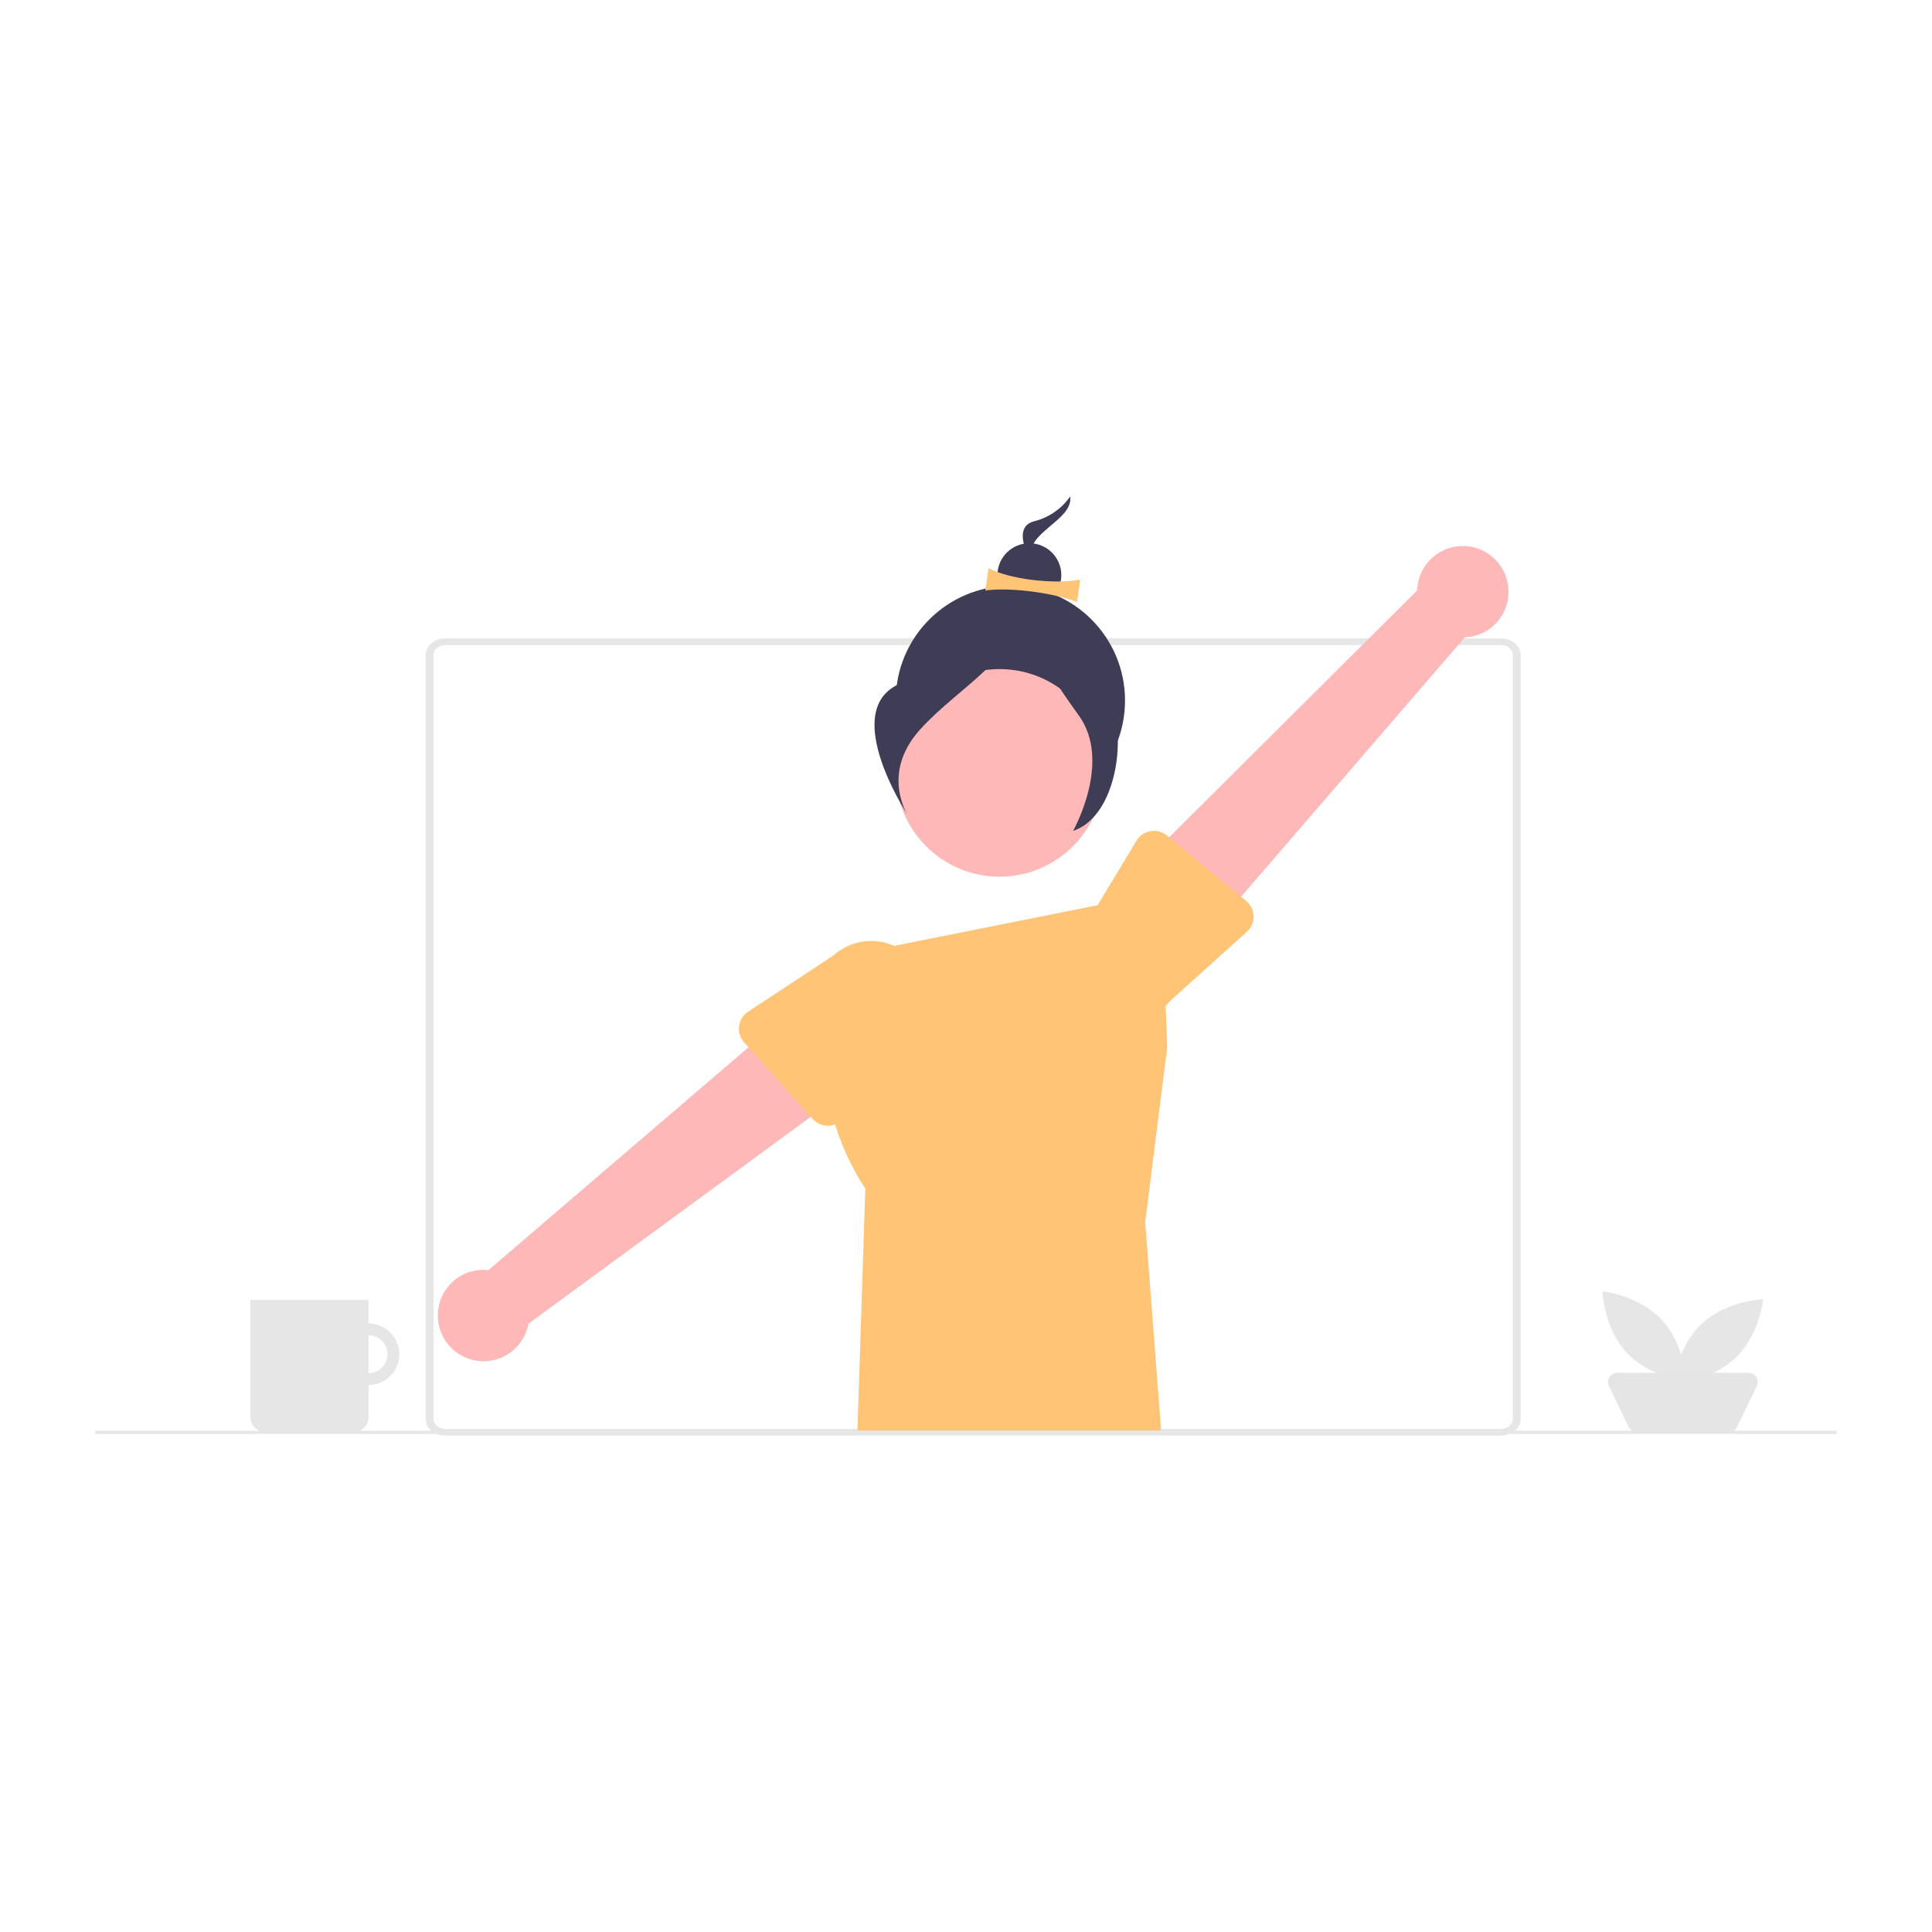 <?xml version="1.0" encoding="UTF-8"?>
<svg xmlns="http://www.w3.org/2000/svg" xmlns:xlink="http://www.w3.org/1999/xlink" width="800" height="800" viewBox="0 0 800 800">
  <rect x="0" y="0" width="800" height="800" fill="#808080" stroke="none"/>
  <defs>
    <clipPath id="clip-Physio">
      <rect width="800" height="800"></rect>
    </clipPath>
  </defs>
  <g id="Physio" clip-path="url(#clip-Physio)">
    <rect width="800" height="800" fill="#fff"></rect>
    <g id="undraw_mornings_re_cofi" transform="translate(39.479 205.571)">
      <path id="Path_2362" data-name="Path 2362" d="M709.545,576.515h-437.2c-4.469,0-8.091-3.069-8.1-6.851V253.31c.005-3.782,3.627-6.847,8.1-6.851h437.2c4.469,0,8.091,3.069,8.1,6.851V569.667C717.636,573.45,714.015,576.515,709.545,576.515ZM272.345,249.2c-2.681,0-4.855,1.841-4.858,4.111V569.667c0,2.269,2.176,4.108,4.858,4.111h437.2c2.681,0,4.855-1.842,4.858-4.111V253.31c0-2.269-2.176-4.108-4.858-4.111Z" transform="translate(-127.452 -187.657)" fill="#e6e6e6"></path>
      <path id="Path_2484" data-name="Path 2484" d="M534.93,427.625l116.609-23.316,2.532,63.976-9.129,72.472,6.6,86.429H525.78l3.273-100.278s-28.061-39.592-11.53-79.5Z" transform="translate(-210.221 -240.325)" fill="#ffc476"></path>
      <path id="Path_2485" data-name="Path 2485" d="M858.622,204.03a18.8,18.8,0,0,1-17.658,22.783L729.144,356.482l-26-31.551L821.237,207.395a18.9,18.9,0,0,1,37.387-3.362Z" transform="translate(-273.896 -168.494)" fill="#feb8b8"></path>
      <path id="Path_2486" data-name="Path 2486" d="M740.775,401.387a8.419,8.419,0,0,1-2.786,6.442l-31.442,28.3a23.411,23.411,0,0,1-36.182-29.719l21.95-36.322a8.429,8.429,0,0,1,12.584-2.139l32.819,27.12a8.42,8.42,0,0,1,3.058,6.319Z" transform="translate(-261.183 -227.551)" fill="#ffc476"></path>
      <path id="Path_2487" data-name="Path 2487" d="M271.841,603.109a18.8,18.8,0,0,1,20.879-19.875L422.731,471.815,443.7,506.91,309.31,605.394a18.9,18.9,0,0,1-37.469-2.287Z" transform="translate(-129.973 -262.85)" fill="#feb8b8"></path>
      <circle id="Ellipse_85" data-name="Ellipse 85" cx="47.471" cy="47.471" r="47.471" transform="translate(331.428 37.027)" fill="#3f3d56"></circle>
      <path id="Path_2488" data-name="Path 2488" d="M458.958,469.643a8.421,8.421,0,0,1,3.721-5.952l35.334-23.266a23.41,23.41,0,0,1,31.512,34.627l-.2.18-27.154,32.624a8.429,8.429,0,0,1-12.762.227l-28.378-31.734a8.419,8.419,0,0,1-2.076-6.706Z" transform="translate(-192.395 -250.342)" fill="#ffc476"></path>
      <circle id="Ellipse_491" data-name="Ellipse 491" cx="42.98" cy="42.98" r="42.98" transform="translate(331.428 71.488)" fill="#feb8b8"></circle>
      <path id="Path_574" data-name="Path 574" d="M654.93,158.211A25.949,25.949,0,0,1,639.956,168.5c-10.47,2.8-.085,18.537-.085,18.537s-3.776-5.721,1.671-11.78S655.753,165.06,654.93,158.211Z" transform="translate(-251.252 -158.211)" fill="#3f3d56"></path>
      <circle id="Ellipse_87" data-name="Ellipse 87" cx="13.229" cy="13.229" r="13.229" transform="translate(373.534 19.374)" fill="#3f3d56"></circle>
      <path id="Path_575" data-name="Path 575" d="M650.034,216.781c-10.785-4.079-28.743-6.148-37.981-4.731l1.266-9.252c8.882,4.59,26.758,6.748,37.981,4.731Z" transform="translate(-243.502 -173.089)" fill="#ffc476"></path>
      <path id="Path_576" data-name="Path 576" d="M602.122,226.38s-13.517,22.482-44.947,30.9-.257,55.648-.257,55.648-11.336-17.175,5.015-35.364S604.6,246.938,602.122,226.38Z" transform="translate(-220.508 -180.957)" fill="#3f3d56"></path>
      <path id="Path_577" data-name="Path 577" d="M639.177,226.7s12.985,30.881,27.241,33.8,13.174,51.714-9.119,59.031c0,0,16.259-28.606,2.361-47.79S636.987,237.393,639.177,226.7Z" transform="translate(-252.44 -181.064)" fill="#3f3d56"></path>
      <rect id="Rectangle_254" data-name="Rectangle 254" width="721.042" height="1.333" transform="translate(0 386.861)" fill="#e6e6e6"></rect>
      <path id="Pfad_273" data-name="Pfad 273" d="M216.965,679.99a12.718,12.718,0,0,0-12.718-12.719h0v-9.784h-48.92V705.9a6.373,6.373,0,0,0,6.373,6.373h36.174a6.373,6.373,0,0,0,6.373-6.373V692.709a12.719,12.719,0,0,0,12.718-12.718Zm-12.718,7.826h0V672.162a7.827,7.827,0,0,1,0,15.654Z" transform="translate(-91.109 -324.802)" fill="#e6e6e6"></path>
      <path id="Path_776" data-name="Path 776" d="M1020.094,664c9.579,10.279,10.074,25.387,10.074,25.387s-15.036-1.558-24.615-11.837-10.074-25.387-10.074-25.387S1010.512,653.721,1020.094,664Z" transform="translate(-371.437 -323.025)" fill="#e6e6e6"></path>
      <path id="Path_777" data-name="Path 777" d="M1064.968,681.681c-10.279,9.579-25.387,10.074-25.387,10.074s1.558-15.036,11.837-24.615,25.387-10.074,25.387-10.074S1075.242,672.1,1064.968,681.681Z" transform="translate(-386.152 -324.661)" fill="#e6e6e6"></path>
      <path id="Path_778" data-name="Path 778" d="M1048.849,727.448h-37.807a3.865,3.865,0,0,1-3.478-2.176l-8.231-16.922a3.865,3.865,0,0,1,3.478-5.559h54.271a3.865,3.865,0,0,1,3.478,5.559l-8.231,16.921a3.865,3.865,0,0,1-3.478,2.176Z" transform="translate(-372.593 -339.918)" fill="#e5e5e5"></path>
    </g>
  </g>
</svg>
